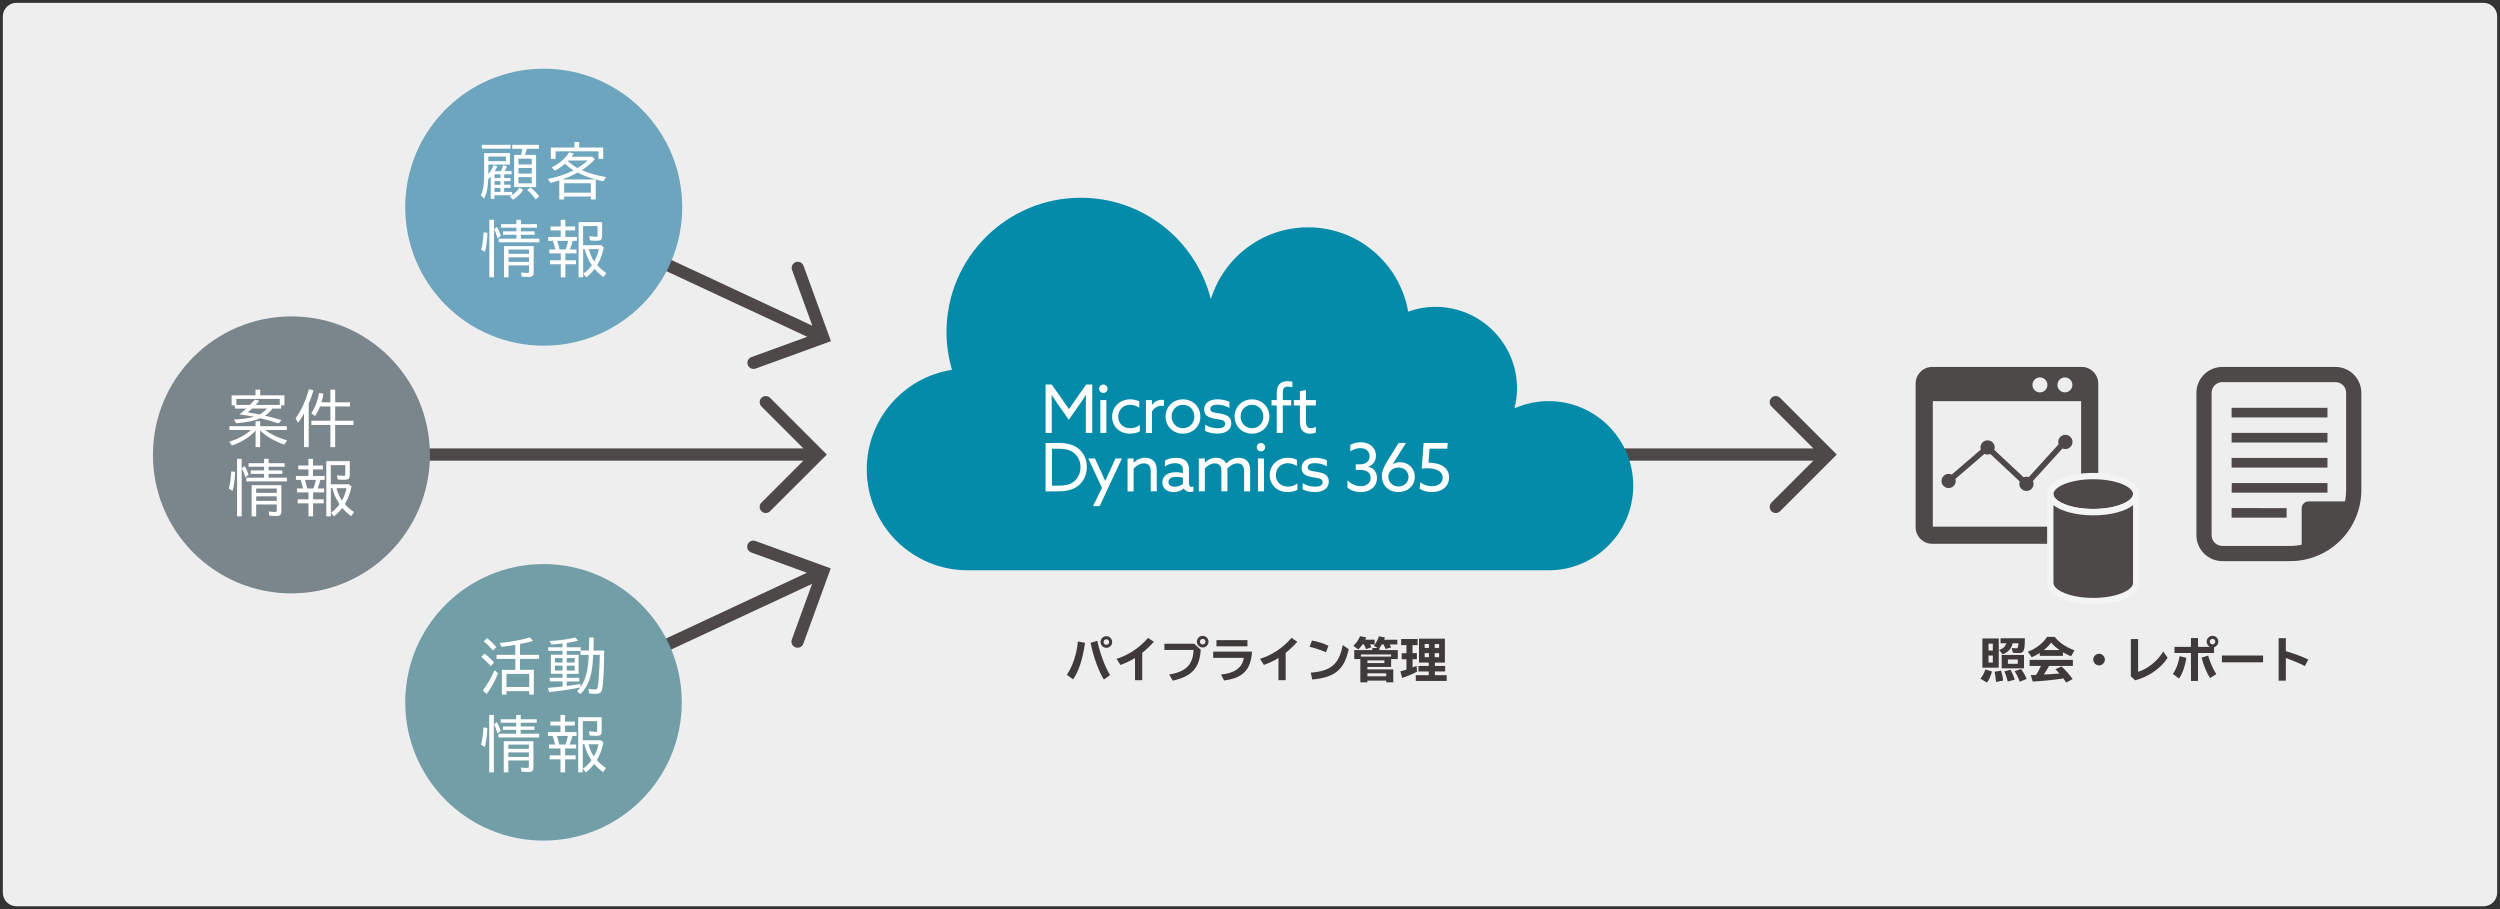 <?xml version="1.0" encoding="utf-8"?>
<!-- Generator: Adobe Illustrator 27.0.0, SVG Export Plug-In . SVG Version: 6.00 Build 0)  -->
<svg version="1.1" id="レイヤー_1" xmlns="http://www.w3.org/2000/svg" xmlns:xlink="http://www.w3.org/1999/xlink" x="0px"
	 y="0px" width="880px" height="320px" viewBox="0 0 880 320" style="enable-background:new 0 0 880 320;" xml:space="preserve">
<rect x="0" y="0" width="880" height="320" fill="#333333" stroke="none"/>
<style type="text/css">
	.st0{fill:#EEEEEF;}
	.st1{fill:#4C4948;}
	.st2{fill:#F4F4F4;}
	.st3{fill:#7B868C;}
	.st4{fill:#FFFFFF;}
	.st5{fill:#6CA5BD;}
	.st6{fill:#729FA7;}
	.st7{fill:#3E3A39;}
	.st8{fill:#038BA9;}
</style>
<g>
	<g>
		<path class="st0" d="M879,314.23c0,2.62-2.15,4.77-4.77,4.77H5.77c-2.62,0-4.77-2.15-4.77-4.77V5.77c0-2.62,2.15-4.77,4.77-4.77
			h868.46c2.62,0,4.77,2.15,4.77,4.77V314.23z"/>
	</g>
	<g>
		<g>
			<path class="st1" d="M732.75,129.16h-52.61c-3.21,0-5.83,2.61-5.83,5.84v50.59c0,3.22,2.61,5.82,5.83,5.82h52.61
				c3.22,0,5.83-2.6,5.83-5.82V135C738.58,131.78,735.97,129.16,732.75,129.16z M715.42,135.49c0-1.46,1.18-2.64,2.63-2.64
				c1.46,0,2.64,1.18,2.64,2.64c0,1.45-1.18,2.63-2.64,2.63C716.6,138.12,715.42,136.94,715.42,135.49z M724.21,135.49
				c0-1.46,1.17-2.64,2.63-2.64c1.45,0,2.64,1.18,2.64,2.64c0,1.45-1.19,2.63-2.64,2.63C725.38,138.12,724.21,136.94,724.21,135.49z
				 M732.56,185.39h-52.21v-44.18h52.21V185.39z"/>
			<path class="st1" d="M685.91,171.8c1.38,0,2.51-1.13,2.51-2.51c0-0.25-0.04-0.5-0.11-0.73l10.22-8.8
				c0.33,0.16,0.69,0.25,1.08,0.25c0.35,0,0.68-0.07,1-0.2l10.34,9.67c-0.09,0.26-0.15,0.54-0.15,0.83c0,1.39,1.13,2.51,2.51,2.51
				c1.39,0,2.51-1.12,2.51-2.51c0-0.36-0.07-0.71-0.22-1.02l10.4-11.43c0.31,0.13,0.65,0.21,1.01,0.21c1.38,0,2.51-1.12,2.51-2.51
				c0-1.4-1.12-2.51-2.51-2.51c-1.39,0-2.51,1.11-2.51,2.51c0,0.28,0.06,0.55,0.14,0.81l-10.52,11.58c-0.25-0.09-0.52-0.14-0.8-0.14
				c-0.35,0-0.69,0.07-0.99,0.21l-10.34-9.67c0.09-0.26,0.15-0.54,0.15-0.84c0-1.38-1.13-2.51-2.51-2.51
				c-1.39,0-2.51,1.13-2.51,2.51c0,0.26,0.05,0.51,0.12,0.74l-10.22,8.8c-0.33-0.16-0.69-0.25-1.09-0.25
				c-1.38,0-2.51,1.12-2.51,2.51C683.4,170.67,684.53,171.8,685.91,171.8z"/>
		</g>
		<g>
			<g>
				<path class="st1" d="M751.95,173.93c0,3.5-6.77,6.35-15.12,6.35c-8.35,0-15.13-2.84-15.13-6.35c0-3.51,6.78-6.35,15.13-6.35
					C745.18,167.58,751.95,170.42,751.95,173.93z"/>
				<path class="st2" d="M736.83,181.39c-9.26,0-16.24-3.21-16.24-7.46c0-4.26,6.98-7.47,16.24-7.47c9.25,0,16.23,3.21,16.23,7.47
					C753.06,178.18,746.09,181.39,736.83,181.39z M736.83,168.69c-8.25,0-14.01,2.76-14.01,5.23c0,2.47,5.75,5.23,14.01,5.23
					c8.25,0,14-2.75,14-5.23C750.83,171.45,745.08,168.69,736.83,168.69z"/>
			</g>
			<g>
				<path class="st1" d="M721.71,205.21c0,3.51,6.78,6.35,15.13,6.35c8.35,0,15.12-2.84,15.12-6.35v-31.29
					c0,3.5-6.77,6.35-15.12,6.35c-8.35,0-15.13-2.84-15.13-6.35V205.21z"/>
				<path class="st2" d="M736.83,212.68c-9.26,0-16.24-3.21-16.24-7.47v-31.29h2.23c0,2.47,5.75,5.23,14.01,5.23
					c8.25,0,14-2.75,14-5.23h2.23v31.29C753.06,209.47,746.09,212.68,736.83,212.68z M722.82,177.82v27.4
					c0,2.48,5.75,5.24,14.01,5.24c8.25,0,14-2.76,14-5.24v-27.39c-2.77,2.17-7.89,3.57-14,3.57
					C730.72,181.39,725.6,179.99,722.82,177.82z"/>
			</g>
		</g>
	</g>
	<path class="st1" d="M263.14,191.71c-0.41,1.12,0.17,2.35,1.29,2.76l19.61,7.14l-93.64,43.67l1.82,3.9l93.64-43.67l-7.14,19.61
		c-0.41,1.12,0.17,2.35,1.29,2.76c0.24,0.09,0.49,0.13,0.74,0.13c0.88,0,1.71-0.54,2.02-1.42l9.65-26.52l-26.52-9.65
		C264.79,190.02,263.55,190.59,263.14,191.71z"/>
	<path class="st1" d="M280.09,92.27c-1.12,0.41-1.69,1.64-1.29,2.76l7.14,19.62L192.3,70.98l-1.82,3.9l93.64,43.67l-19.61,7.14
		c-1.12,0.41-1.69,1.64-1.29,2.76c0.32,0.87,1.14,1.42,2.02,1.42c0.24,0,0.49-0.04,0.74-0.13l26.52-9.65l-9.65-26.52
		C282.44,92.44,281.2,91.87,280.09,92.27z"/>
	<path class="st1" d="M268.03,176.91c-0.84,0.84-0.84,2.2,0,3.04c0.42,0.42,0.97,0.63,1.52,0.63c0.55,0,1.1-0.21,1.52-0.63
		L291.04,160l-19.96-19.96c-0.84-0.84-2.2-0.84-3.04,0c-0.84,0.84-0.84,2.2,0,3.04l14.76,14.76H145.83v4.31h136.96L268.03,176.91z"
		/>
	<path class="st1" d="M626.59,140.04c-0.84-0.84-2.2-0.84-3.04,0c-0.84,0.84-0.84,2.2,0,3.04l14.76,14.76h-94.03v4.31h94.03
		l-14.76,14.76c-0.84,0.84-0.84,2.2,0,3.04c0.42,0.42,0.97,0.63,1.52,0.63c0.55,0,1.1-0.21,1.52-0.63L646.54,160L626.59,140.04z"/>
	<g>
		<path class="st3" d="M151.33,160.12c0,26.92-21.83,48.75-48.75,48.75c-26.92,0-48.75-21.83-48.75-48.75
			c0-26.92,21.82-48.75,48.75-48.75C129.51,111.37,151.33,133.19,151.33,160.12z"/>
		<g>
			<path class="st4" d="M91.59,157.4h-1.62v-5.86c-1.98,2.28-5.01,4.18-8.33,5.28l-0.96-1.34c3.11-0.96,5.65-2.3,7.69-4.11h-7.63
				v-1.34h9.22v-1.77h1.62v1.77h9.39v1.34h-7.63c2.02,1.53,4.41,2.66,7.71,3.66l-1,1.47c-3.66-1.3-6.41-2.92-8.48-4.98V157.4z
				 M95.93,143.81c-0.81,1.02-1.79,1.96-2.68,2.51l0.55,0.13c1.92,0.45,3.02,0.75,5.3,1.41l-1.04,1.19
				c-2.24-0.75-4.13-1.28-6.37-1.83c-2.26,0.94-4.81,1.47-8.56,1.77l-0.81-1.3c2.88-0.17,5.3-0.49,7.16-0.96
				c-2.3-0.47-3.24-0.62-5.24-0.87c1.04-0.79,1.49-1.15,2.47-2.04h-4.03v-1.11h-1.15v-3.56h8.41v-1.98h1.66v1.98h8.52v3.56h-1.17
				v1.11H95.93z M83.19,142.53h4.81c0.04-0.06,0.06-0.06,0.13-0.15c0.51-0.51,0.89-0.94,1.56-1.7l1.6,0.36
				c-0.53,0.66-0.83,1-1.3,1.49h8.48v-2.11H83.19V142.53z M88.71,143.81c-0.72,0.66-0.94,0.85-1.53,1.34l0.34,0.06
				c1.02,0.13,1.94,0.3,3.9,0.7c0.89-0.51,1.9-1.34,2.6-2.11H88.71z"/>
			<path class="st4" d="M108.65,157.4h-1.64v-11.84c-0.75,1.32-1.36,2.28-2.15,3.28l-0.81-1.62c1.96-2.56,3.45-5.82,4.69-10.23
				l1.6,0.43c-0.47,1.62-1.09,3.39-1.68,4.75V157.4z M112.64,143.08c-0.49,1.28-1.13,2.51-1.77,3.39l-1.28-1
				c1.26-1.85,2.22-4.39,2.75-7.18l1.51,0.32c-0.23,1.32-0.43,2.07-0.7,3h3.15v-4.45h1.68v4.45h5.2v1.47h-5.2v5.01h6.43v1.49h-6.43
				v7.82h-1.68v-7.82h-6.69v-1.49h6.69v-5.01H112.64z"/>
			<path class="st4" d="M80.55,172.01c0.45-1.6,0.7-3.51,0.85-6.09l1.38,0.17c-0.13,2.85-0.43,5.09-0.89,6.71L80.55,172.01z
				 M85.07,161.51v20.24h-1.62v-20.24H85.07z M86.37,168.07c-0.34-1.24-0.77-2.34-1.24-3.24l1-0.81c0.53,0.89,1.04,2.04,1.36,3.05
				L86.37,168.07z M100.19,163.04v1.24h-5.65v1.3h4.84v1.21h-4.84v1.36h6.48v1.3H86.73v-1.3h6.22v-1.36h-4.69v-1.21h4.69v-1.3H87.5
				v-1.24h5.45v-1.53h1.6v1.53H100.19z M99.04,180.04c0,1.13-0.51,1.6-1.75,1.6c-0.58,0-1.49-0.04-2.45-0.11l-0.28-1.47
				c0.81,0.09,1.66,0.15,2.28,0.15c0.45,0,0.58-0.13,0.58-0.62v-2.02h-7.24v4.18h-1.6v-10.97h10.46V180.04z M90.18,173.48h7.24
				v-1.51h-7.24V173.48z M90.18,176.31h7.24v-1.6h-7.24V176.31z"/>
			<path class="st4" d="M110.21,175.76h3.73v1.41h-3.73v4.58h-1.62v-4.58h-3.81v-1.41h3.81v-2.43h-4.05v-1.38h2.13
				c-0.26-1.07-0.6-2.26-0.87-3.03h-1.64v-1.38h4.41v-2.3h-3.58v-1.38h3.58v-2.34h1.62v2.34h3.45v1.38h-3.45v2.3h4.07v1.38h-1.49
				c-0.26,1.07-0.51,1.83-0.98,3.03h2.32v1.38h-3.9V175.76z M107.31,168.92c0.3,0.83,0.6,1.9,0.83,3.03h2.17
				c0.34-0.9,0.6-1.7,0.89-3.03H107.31z M123.1,167.32c0,1.17-0.45,1.56-1.87,1.56c-0.66,0-1.62-0.04-2.32-0.11l-0.32-1.45
				c0.89,0.09,2,0.17,2.47,0.17c0.34,0,0.47-0.13,0.47-0.47v-3.3h-5.09v6.73h6.37l0.92,0.79c-0.45,2.28-1.26,4.43-2.32,6.18
				c0.81,1,2.02,2.04,3.2,2.81l-0.96,1.47c-1.13-0.79-2.3-1.85-3.17-2.92c-0.85,1.15-1.81,2.11-2.94,3l-1.02-1.34
				c1.09-0.7,2.04-1.64,3-2.94c-1.24-1.85-2.05-3.71-2.51-5.67h-0.55v9.91h-1.6v-19.43h8.27V167.32z M118.43,171.84
				c0.49,1.75,1.11,3.15,1.92,4.35c0.79-1.34,1.38-2.94,1.62-4.35H118.43z"/>
		</g>
	</g>
	<g>
		<path class="st5" d="M240.14,72.93c0,26.92-21.82,48.75-48.75,48.75c-26.92,0-48.75-21.83-48.75-48.75
			c0-26.92,21.83-48.75,48.75-48.75C218.32,24.18,240.14,46.01,240.14,72.93z"/>
		<g>
			<path class="st4" d="M176.33,60.22c0.34-0.68,0.6-1.36,0.81-2.11l1.32,0.45c-0.19,0.51-0.49,1.13-0.79,1.66h2.39v1.15h-2.6v1.3
				h2.24v1.09h-2.24v1.28h2.24v1.11h-2.24v1.41h2.83v1.11c1.02-0.7,1.98-1.68,2.6-2.62l1.26,0.83c-0.89,1.36-2.17,2.6-3.56,3.43
				l-1.09-1.13c0.32-0.19,0.43-0.26,0.7-0.45h-6.14v1.3h-1.32v-7.88c-0.4,0.45-0.55,0.62-0.89,0.94c-0.13,3.26-0.49,4.98-1.43,6.82
				l-1.13-1.17c0.92-2.07,1.13-3.79,1.13-8.65v-6.2h9.08v4.05h-7.6v2.04v1.32c0.79-0.92,1.43-2.02,1.87-3.2l1.28,0.49
				c-0.23,0.55-0.51,1.07-0.87,1.64H176.33z M179.7,50.98v1.34h-10.08v-1.34H179.7z M171.9,55.09v1.62h6.18v-1.62H171.9z
				 M174.07,62.67h2.09v-1.3h-2.09V62.67z M174.07,65.04h2.09v-1.28h-2.09V65.04z M174.07,66.15v1.41h2.09v-1.41H174.07z
				 M188.71,54.54v11.31h-7.73V54.54h2.43c0.23-0.85,0.36-1.43,0.49-2.17h-3.6v-1.41h9.39v1.41h-4.24
				c-0.19,0.81-0.43,1.58-0.64,2.17H188.71z M182.49,55.84v2.05h4.69v-2.05H182.49z M182.49,61.1h4.69v-1.96h-4.69V61.1z
				 M182.49,64.53h4.69v-2.19h-4.69V64.53z M188.58,70.19c-0.96-1.32-1.98-2.45-2.98-3.32l1.13-0.87c1.17,0.92,2.13,1.88,3.11,3.09
				L188.58,70.19z"/>
			<path class="st4" d="M209.69,70.22h-1.7v-1.04h-9.42v1.04h-1.7V63.5c-0.96,0.32-1.73,0.53-3.13,0.87l-0.87-1.38
				c3.26-0.64,6.43-1.68,9.01-3.03c-1.02-0.62-2.09-1.45-2.98-2.34c-1.21,1.07-2.32,1.83-3.6,2.43l-1.13-1.13
				c2.56-1.17,4.79-3.09,6.2-5.35l1.6,0.53c-0.38,0.55-0.53,0.77-0.77,1.07h7.26l0.96,0.87c-1.21,1.32-2.88,2.73-4.6,3.86
				c2.45,1.09,5.37,1.92,8.52,2.45l-0.96,1.47c-3.62-0.77-6.67-1.79-9.05-3.07c-1.56,0.89-3.34,1.68-5.5,2.43h11.87V70.22z
				 M212.33,51.94v4.01h-1.66v-2.68h-15.1v2.68h-1.68v-4.01h8.31v-1.96h1.66v1.96H212.33z M198.57,67.81h9.42v-3.3h-9.42V67.81z
				 M200,56.54l-0.13,0.15c1.02,0.94,2.26,1.83,3.45,2.47c1.41-0.89,2.77-1.92,3.51-2.66h-6.77L200,56.54z"/>
			<path class="st4" d="M169.36,87.87c0.45-1.6,0.7-3.51,0.85-6.09l1.38,0.17c-0.13,2.85-0.43,5.09-0.89,6.71L169.36,87.87z
				 M173.88,77.37V97.6h-1.62V77.37H173.88z M175.18,83.93c-0.34-1.24-0.77-2.34-1.24-3.24l1-0.81c0.53,0.89,1.04,2.04,1.36,3.05
				L175.18,83.93z M189.01,78.9v1.24h-5.65v1.3h4.84v1.21h-4.84v1.36h6.48v1.3h-14.29v-1.3h6.22v-1.36h-4.69v-1.21h4.69v-1.3h-5.45
				V78.9h5.45v-1.53h1.6v1.53H189.01z M187.86,95.9c0,1.13-0.51,1.6-1.75,1.6c-0.58,0-1.49-0.04-2.45-0.11l-0.28-1.47
				c0.81,0.09,1.66,0.15,2.28,0.15c0.45,0,0.58-0.13,0.58-0.62v-2.02h-7.24v4.18h-1.6V86.63h10.46V95.9z M178.99,89.34h7.24v-1.51
				h-7.24V89.34z M178.99,92.17h7.24v-1.6h-7.24V92.17z"/>
			<path class="st4" d="M199.02,91.62h3.73v1.41h-3.73v4.58h-1.62v-4.58h-3.81v-1.41h3.81v-2.43h-4.05v-1.38h2.13
				c-0.26-1.07-0.6-2.26-0.87-3.03h-1.64V83.4h4.41v-2.3h-3.58v-1.38h3.58v-2.34H199v2.34h3.45v1.38H199v2.3h4.07v1.38h-1.49
				c-0.26,1.07-0.51,1.83-0.98,3.03h2.32v1.38h-3.9V91.62z M196.12,84.78c0.3,0.83,0.6,1.9,0.83,3.03h2.17
				c0.34-0.9,0.6-1.7,0.89-3.03H196.12z M211.91,83.18c0,1.17-0.45,1.56-1.87,1.56c-0.66,0-1.62-0.04-2.32-0.11l-0.32-1.45
				c0.89,0.09,2,0.17,2.47,0.17c0.34,0,0.47-0.13,0.47-0.47v-3.3h-5.09v6.73h6.37l0.92,0.79c-0.45,2.28-1.26,4.43-2.32,6.18
				c0.81,1,2.02,2.04,3.2,2.81l-0.96,1.47c-1.13-0.79-2.3-1.85-3.17-2.92c-0.85,1.15-1.81,2.11-2.94,3l-1.02-1.34
				c1.09-0.7,2.04-1.64,3-2.94c-1.24-1.85-2.05-3.71-2.51-5.67h-0.55v9.91h-1.6V78.18h8.27V83.18z M207.24,87.7
				c0.49,1.75,1.11,3.15,1.92,4.35c0.79-1.34,1.38-2.94,1.62-4.35H207.24z"/>
		</g>
	</g>
	<g>
		<path class="st6" d="M239.98,247.22c0,26.88-21.79,48.67-48.67,48.67c-26.88,0-48.67-21.79-48.67-48.67
			c0-26.88,21.79-48.67,48.67-48.67C218.19,198.55,239.98,220.34,239.98,247.22z"/>
		<g>
			<path class="st4" d="M172.72,234.47c-1.02-1.21-2.15-2.32-3.32-3.25l1.15-1.19c1.19,0.92,2.42,2.08,3.36,3.19L172.72,234.47z
				 M169.93,243.04c1.36-1.66,2.91-4.34,4.15-7.1l1.25,1.08c-1.08,2.68-2.57,5.36-4.06,7.29L169.93,243.04z M173.51,229
				c-0.98-1.21-2.19-2.42-3.23-3.25l1.17-1.13c1.19,0.92,2.42,2.13,3.25,3.17L173.51,229z M187.91,235.79v8.72h-1.62v-1.23h-8.02
				v1.23h-1.6v-8.72h4.72v-3.85h-6.59v-1.42h6.59V227c-1.32,0.23-3.51,0.55-4.85,0.68l-0.66-1.36c3.72-0.32,7.68-1.04,10.66-1.96
				l1.04,1.26c-1.66,0.47-2.49,0.66-4.55,1.08v3.81h6.7v1.42h-6.7v3.85H187.91z M178.27,237.21v4.62h8.02v-4.62H178.27z"/>
			<path class="st4" d="M198.01,229.11h-5.04v-1.28h5.04v-1.32l-0.28,0.02c-1.42,0.17-2.38,0.26-3.68,0.34l-0.57-1.23
				c3.25-0.15,6.85-0.66,9.08-1.25l0.94,1.15c-0.96,0.25-2.51,0.55-4,0.77v1.53h4.89V229h2.91l0.11-4.59h1.6L208.9,229h3.79
				c-0.08,6.83-0.34,11.72-0.72,13.53c-0.23,1.23-0.89,1.72-2.34,1.72c-0.57,0-1.4-0.04-2.19-0.13l-0.34-1.66
				c0.83,0.15,1.57,0.21,2.23,0.21c0.74,0,0.98-0.19,1.11-0.96c0.3-1.81,0.55-5.83,0.66-10.08l0.02-1.13h-2.32
				c-0.21,6.85-1.45,10.72-4.45,13.83l-1.25-1c0.43-0.4,0.81-0.85,1.17-1.34c-2.87,0.6-7.23,1.23-10.98,1.62l-0.4-1.47
				c1.6-0.13,1.81-0.15,3.19-0.3l1.94-0.19v-1.79h-4.49v-1.28h4.49v-1.4h-4.1v-6.72h4.1V229.11z M195.31,231.64v1.57h2.7v-1.57
				H195.31z M195.31,234.32v1.7h2.7v-1.7H195.31z M203.67,230.47v6.72h-4.17v1.4h4.4v1.28h-4.4v1.6c3.3-0.45,3.36-0.47,4.81-0.72
				l0.06,1.11c1.85-2.74,2.62-5.68,2.87-11.34h-2.91v-1.4h-4.83v1.36H203.67z M199.5,233.22h2.79v-1.57h-2.79V233.22z M199.5,236.02
				h2.79v-1.7h-2.79V236.02z"/>
			<path class="st4" d="M169.32,262.14c0.45-1.6,0.7-3.51,0.85-6.08l1.38,0.17c-0.13,2.85-0.43,5.08-0.89,6.7L169.32,262.14z
				 M173.83,251.65v20.21h-1.62v-20.21H173.83z M175.12,258.2c-0.34-1.23-0.77-2.34-1.23-3.23l1-0.81c0.53,0.89,1.04,2.04,1.36,3.04
				L175.12,258.2z M188.93,253.18v1.23h-5.64v1.3h4.83v1.21h-4.83v1.36h6.47v1.3h-14.27v-1.3h6.21v-1.36h-4.68v-1.21h4.68v-1.3
				h-5.45v-1.23h5.45v-1.53h1.6v1.53H188.93z M187.78,270.16c0,1.13-0.51,1.59-1.74,1.59c-0.57,0-1.49-0.04-2.45-0.11l-0.28-1.47
				c0.81,0.09,1.66,0.15,2.28,0.15c0.45,0,0.57-0.13,0.57-0.62v-2.02h-7.23v4.17h-1.6V260.9h10.44V270.16z M178.93,263.6h7.23v-1.51
				h-7.23V263.6z M178.93,266.43h7.23v-1.59h-7.23V266.43z"/>
			<path class="st4" d="M198.92,265.88h3.72v1.4h-3.72v4.57h-1.62v-4.57h-3.81v-1.4h3.81v-2.42h-4.04v-1.38h2.13
				c-0.25-1.06-0.6-2.25-0.87-3.02h-1.64v-1.38h4.4v-2.3h-3.57v-1.38h3.57v-2.34h1.62v2.34h3.45v1.38h-3.45v2.3h4.06v1.38h-1.49
				c-0.25,1.06-0.51,1.83-0.98,3.02h2.32v1.38h-3.89V265.88z M196.03,259.05c0.3,0.83,0.6,1.89,0.83,3.02h2.17
				c0.34-0.89,0.6-1.7,0.89-3.02H196.03z M211.79,257.46c0,1.17-0.45,1.55-1.87,1.55c-0.66,0-1.62-0.04-2.32-0.11l-0.32-1.45
				c0.89,0.08,2,0.17,2.47,0.17c0.34,0,0.47-0.13,0.47-0.47v-3.3h-5.08v6.72h6.36l0.91,0.79c-0.45,2.28-1.25,4.42-2.32,6.17
				c0.81,1,2.02,2.04,3.19,2.81l-0.96,1.47c-1.13-0.79-2.3-1.85-3.17-2.91c-0.85,1.15-1.81,2.11-2.94,3l-1.02-1.34
				c1.08-0.7,2.04-1.64,3-2.94c-1.23-1.85-2.04-3.7-2.51-5.66h-0.55v9.89h-1.6v-19.4h8.25V257.46z M207.13,261.97
				c0.49,1.74,1.11,3.15,1.91,4.34c0.79-1.34,1.38-2.94,1.62-4.34H207.13z"/>
		</g>
	</g>
	<g>
		<g>
			<path class="st7" d="M375.52,237.52c2-2.81,3.57-7.56,3.89-11.72l2.52,0.47c-0.81,5.72-2.22,10.07-4.21,12.86L375.52,237.52z
				 M388.56,239.2c-1.89-3.03-3.72-8.1-4.66-12.93l2.36-0.72c0.86,4.26,2.59,8.94,4.48,12.09L388.56,239.2z M391.49,225.99
				c0,1.13-0.93,2.05-2.07,2.05c-1.11,0-2.04-0.94-2.04-2.07c0-1.11,0.94-2.04,2.07-2.04C390.57,223.94,391.49,224.88,391.49,225.99
				z M388.46,226.01c0,0.52,0.45,0.96,0.98,0.96c0.54,0,0.98-0.44,0.98-0.98c0-0.54-0.45-0.98-0.98-0.98
				C388.9,225.01,388.46,225.47,388.46,226.01z"/>
			<path class="st7" d="M399.51,231.61c-1.52,0.96-3.35,1.83-5.12,2.44l-1.36-2.14c4.29-1.36,7.88-3.75,11.08-7.36l2.04,1.35
				c-1.14,1.33-2.71,2.81-4.09,3.89v9.65h-2.54V231.61z"/>
			<path class="st7" d="M420.38,226.6l2.29,2.1c-0.44,6.45-3.08,9.36-9.86,10.89l-1.26-2.17c5.89-0.94,8.4-3.47,8.58-8.64h-10.27
				v-2.19H420.38z M425.4,225.87c0,1.13-0.93,2.05-2.07,2.05c-1.11,0-2.04-0.94-2.04-2.07c0-1.11,0.94-2.04,2.07-2.04
				C424.47,223.82,425.4,224.76,425.4,225.87z M422.37,225.89c0,0.52,0.45,0.96,0.98,0.96c0.54,0,0.98-0.44,0.98-0.98
				c0-0.54-0.45-0.98-0.98-0.98C422.8,224.9,422.37,225.35,422.37,225.89z"/>
			<path class="st7" d="M440.73,229.37c-0.47,6.48-3.2,9.29-9.85,10.15l-1.08-2.1c4.7-0.37,7.63-2.51,8.01-5.86h-10.77v-2.19H440.73
				z M439.1,225.32v2.19h-10.91v-2.19H439.1z"/>
			<path class="st7" d="M450.01,231.61c-1.52,0.96-3.35,1.83-5.12,2.44l-1.36-2.14c4.29-1.36,7.88-3.75,11.08-7.36l2.04,1.35
				c-1.14,1.33-2.71,2.81-4.09,3.89v9.65h-2.54V231.61z"/>
			<path class="st7" d="M466.74,229.59c-1.9-0.82-3.94-1.5-5.76-1.92l0.84-2.21c2.12,0.39,4.26,1.08,5.79,1.85L466.74,229.59z
				 M461.39,236.76c7.14-0.54,9.93-2.95,11.26-9.7l2.1,1.46c-1.55,7.19-4.85,9.93-12.84,10.67L461.39,236.76z"/>
			<path class="st7" d="M482.23,226.83c0.2,0.34,0.37,0.66,0.51,1.01l-1.92,0.66c-0.25-0.74-0.44-1.13-0.74-1.67h-0.45
				c-0.47,0.69-1.01,1.33-1.52,1.79l-1.75-1.31c1.03-0.91,1.89-2.12,2.37-3.37l2.17,0.42c-0.13,0.35-0.2,0.52-0.34,0.81h3.3v1.67
				H482.23z M489.14,226.83c0.13,0.24,0.35,0.64,0.56,1.06l-1.97,0.57c-0.22-0.62-0.4-1.03-0.74-1.63h-0.57
				c-0.25,0.46-0.59,0.94-0.86,1.28v0.71h6.46v3.17h-2.34v2.78h-8.35v0.86h9.11v4.55h-2.49v-0.61h-6.62v0.61h-2.49v-8.18h-2.14
				v-3.17h6.36v-0.74h1.87l-1.33-0.79c0.74-0.88,1.45-2.21,1.75-3.32l2.15,0.39c-0.1,0.32-0.15,0.45-0.29,0.81h4.66v1.67H489.14z
				 M479.04,230.38v0.74h10.62v-0.74H479.04z M481.33,232.45v0.96h5.98v-0.96H481.33z M481.33,237.02v1.03h6.62v-1.03H481.33z"/>
			<path class="st7" d="M497.22,229.91h1.52v2.14h-1.52v2.88c0.54-0.2,0.74-0.29,1.43-0.57l0.15,2.07
				c-1.48,0.79-3.55,1.67-5.25,2.21l-0.61-2.32c0.74-0.18,1.08-0.29,1.68-0.49l0.45-0.13v-3.64h-1.67v-2.14h1.67v-2.84h-1.87v-2.15
				h5.81v2.15h-1.8V229.91z M508.6,233.23h-3.52v1.18h3.62v1.95h-3.62v1.31h4.16v2.02h-10.89v-2.02h4.56v-1.31h-3.62v-1.95h3.62
				v-1.18h-3.42v-8.43h9.11V233.23z M501.48,228.08h1.5v-1.38h-1.5V228.08z M501.48,231.33h1.5v-1.43h-1.5V231.33z M506.57,226.7
				h-1.55v1.38h1.55V226.7z M506.57,229.9h-1.55v1.43h1.55V229.9z"/>
		</g>
	</g>
	<g>
		<g>
			<path class="st7" d="M697.13,238.92c0.66-0.81,1.3-2.04,1.73-3.28l2.32,0.74c-0.45,1.6-1.06,2.96-1.75,3.89L697.13,238.92z
				 M703.56,235.03h-5.76v-10.3h5.76V235.03z M699.96,229h1.51v-2.42h-1.51V229z M699.96,233.21h1.51v-2.47h-1.51V233.21z
				 M702.6,240.06c-0.13-1.58-0.3-2.73-0.5-3.62l2.29-0.37c0.35,1.11,0.61,2.34,0.71,3.5L702.6,240.06z M708.46,226.43
				c-0.42,1.87-1.62,3.2-3.5,3.89l-1.31-1.53c1.38-0.42,2.21-1.16,2.58-2.36h-2.04v-1.77h8.57c-0.07,4.58-0.34,5.22-2.22,5.22
				c-0.74,0-1.41-0.03-2.02-0.1l-0.39-1.7c0.44,0.07,1.13,0.13,1.52,0.13c0.62,0,0.72-0.22,0.84-1.78H708.46z M712.45,235.25h-7.86
				v-4.71h7.86V235.25z M706.73,239.91c-0.32-1.36-0.74-2.59-1.23-3.57l2.17-0.59c0.56,0.88,1.16,2.26,1.53,3.49L706.73,239.91z
				 M706.78,233.65h3.47v-1.52h-3.47V233.65z M710.95,239.96c-0.45-1.3-1.08-2.56-1.82-3.7l2.27-0.76c0.76,0.99,1.43,2.17,1.97,3.48
				L710.95,239.96z"/>
			<path class="st7" d="M726.16,230.86h-8.15v-1.01c-0.91,0.61-1.99,1.16-2.86,1.5l-1.33-1.97c2.81-1.01,5.3-2.93,6.75-5.2h2.69
				c1.57,1.99,3.82,3.54,6.95,4.75l-1.21,2.09c-0.99-0.42-1.88-0.86-2.84-1.41V230.86z M721.16,234.61
				c-0.49,0.91-1.09,1.9-1.72,2.81c1.73-0.08,1.73-0.08,1.83-0.08c0.83-0.05,1.18-0.07,1.99-0.15l1.65-0.13
				c-0.44-0.51-0.93-1.04-1.4-1.5l2.14-0.96c1.33,1.18,2.88,2.95,3.92,4.43l-2.27,1.23c-0.34-0.5-0.74-1.11-0.99-1.45l-0.49,0.07
				c-2.81,0.44-6.6,0.81-10.3,1.03l-0.69-2.27l1.38-0.05h0.13l0.4-0.02c0.77-1.31,1.3-2.32,1.67-3.17h-3.99v-2.12h15.23v2.12h-8.38
				L721.16,234.61z M724.96,228.82c-1.26-0.88-2.21-1.73-2.96-2.64c-0.69,0.96-1.48,1.78-2.56,2.64H724.96z"/>
			<path class="st7" d="M740.92,232.17c0,1.11-0.94,2.05-2.05,2.05s-2.05-0.94-2.05-2.05c0-1.11,0.94-2.05,2.07-2.05
				C739.98,230.12,740.92,231.07,740.92,232.17z"/>
			<path class="st7" d="M752.62,224.95v11.53c3.33-0.99,7.04-3.99,8.82-7.15l1.57,2.19c-2.37,3.72-6.72,6.73-11.45,7.95l-1.51-1.43
				v-13.08H752.62z"/>
			<path class="st7" d="M764.84,237.22c1.13-1.5,2.04-3.92,2.39-6.26l2.37,0.61c-0.45,2.98-1.41,5.67-2.59,7.27L764.84,237.22z
				 M777.88,227.69c-0.71-0.37-1.13-1.04-1.13-1.85c0-1.11,0.94-2.04,2.05-2.04c1.13,0,2.05,0.93,2.05,2.05
				c0,0.93-0.59,1.68-1.51,1.99v2.02h-5.64v9.83h-2.49v-9.83h-5.79v-2.17h5.79v-3.08h2.49v3.08H777.88z M777.94,238.68
				c-1.11-1.65-2.36-4.68-2.98-7.19l2.32-0.74c0.54,2.12,1.68,4.71,2.86,6.55L777.94,238.68z M777.83,225.87
				c0,0.52,0.45,0.96,0.98,0.96c0.54,0,0.98-0.44,0.98-0.98c0-0.54-0.45-0.98-0.98-0.98C778.27,224.88,777.83,225.33,777.83,225.87z
				"/>
			<path class="st7" d="M796.6,230.74v2.39h-14.48v-2.39H796.6z"/>
			<path class="st7" d="M804.62,224.64v4.55c3.08,0.94,5.84,1.97,7.91,2.98l-1.23,2.27c-1.75-0.91-4.24-1.95-6.68-2.83v7.98h-2.54
				v-14.95H804.62z"/>
		</g>
	</g>
	<g>
		<path class="st8" d="M545.12,141.19c-4.29,0-8.35,0.92-12.03,2.55c0.57-2.25,0.9-4.6,0.9-7.03c0-15.85-12.86-28.7-28.7-28.7
			c-3.37,0-6.61,0.61-9.62,1.69c-2.9-16.85-17.55-29.68-35.23-29.68c-16.12,0-29.74,10.66-34.22,25.31
			c-5.17-20.51-23.68-35.72-45.78-35.72c-26.11,0-47.27,21.16-47.27,47.26c0,4.62,0.69,9.08,1.93,13.3
			c-16.99,2.66-30,17.31-30,35.04c0,19.62,15.9,35.53,35.52,35.53c19.61,0,188.05,0,204.51,0c16.44,0,29.77-13.34,29.77-29.79
			C574.89,154.52,561.56,141.19,545.12,141.19z"/>
		<g>
			<path class="st4" d="M372.5,142.45c-0.78-1.11-1.53-2.24-2.28-3.37l-0.05,0.02c0.02,1.01,0.05,2.31,0.05,3.7v9.6h-2.17v-17.04
				h2.17l6.05,8.66l6.05-8.66h2.14v17.04h-2.24v-9.6c0-1.39,0.02-2.68,0.05-3.7l-0.05-0.02c-0.75,1.13-1.51,2.26-2.28,3.37
				l-3.72,5.32L372.5,142.45z"/>
			<path class="st4" d="M388.37,135.36c0.82,0,1.48,0.66,1.48,1.48s-0.66,1.48-1.48,1.48s-1.48-0.66-1.48-1.48
				S387.55,135.36,388.37,135.36z M387.32,140.82h2.12v11.58h-2.12V140.82z"/>
			<path class="st4" d="M401.21,151.85c-0.99,0.54-2.28,0.8-3.46,0.8c-3.67,0-6.29-2.53-6.29-5.97c0-3.58,2.83-6.11,6.43-6.11
				c1.2,0,2.31,0.3,3.13,0.73v2.18c-0.96-0.61-2.09-0.99-3.22-0.99c-2.52,0-4.19,1.86-4.19,4.19c0,2.38,1.77,4.05,4.26,4.05
				c1.32,0,2.47-0.45,3.34-1.13V151.85z"/>
			<path class="st4" d="M403.35,140.82h2.12v1.7l0.05,0.02c0.8-1.13,2.07-1.81,3.44-1.81c0.24,0,0.49,0.02,0.75,0.09v2.1
				c-0.28-0.07-0.56-0.09-0.82-0.09c-1.58,0-2.68,0.8-3.41,2.05v7.53h-2.12V140.82z"/>
			<path class="st4" d="M416.41,140.57c3.5,0,6.12,2.63,6.12,6.04c0,3.41-2.61,6.04-6.12,6.04c-3.5,0-6.12-2.63-6.12-6.04
				C410.29,143.2,412.91,140.57,416.41,140.57z M416.41,150.73c2.31,0,4-1.79,4-4.12c0-2.33-1.69-4.12-4-4.12c-2.3,0-4,1.79-4,4.12
				C412.41,148.94,414.11,150.73,416.41,150.73z"/>
			<path class="st4" d="M424.21,149.5c1.32,0.85,2.99,1.25,4.42,1.25c1.6,0,2.63-0.47,2.63-1.6c0-1.39-1.67-1.41-3.45-1.72
				c-2.21-0.38-3.95-1.04-3.95-3.32c0.02-2.4,2.07-3.55,4.75-3.55c1.38,0,2.98,0.3,4.14,0.91v2.11c-1.3-0.75-2.89-1.13-4.23-1.13
				c-1.48,0-2.51,0.45-2.51,1.48c0,1.32,1.64,1.32,3.36,1.62c2.21,0.38,4.04,0.99,4.04,3.39c0,2.68-2.4,3.69-4.87,3.69
				c-1.48,0-3.12-0.3-4.32-0.94V149.5z"/>
			<path class="st4" d="M440.7,140.57c3.5,0,6.12,2.63,6.12,6.04c0,3.41-2.61,6.04-6.12,6.04c-3.5,0-6.12-2.63-6.12-6.04
				C434.58,143.2,437.2,140.57,440.7,140.57z M440.7,150.73c2.31,0,4-1.79,4-4.12c0-2.33-1.69-4.12-4-4.12c-2.3,0-4,1.79-4,4.12
				C436.7,148.94,438.4,150.73,440.7,150.73z"/>
			<path class="st4" d="M449.42,142.72h-1.84v-1.9h1.84v-2.21c0-1.51,0.21-2.68,1.04-3.48c0.73-0.7,1.72-0.96,2.71-0.96
				c0.66,0,1.34,0.12,1.74,0.22v1.91c-0.45-0.12-1.2-0.21-1.65-0.21c-1.46,0-1.72,0.99-1.72,2.21v2.52h2.97v1.9h-2.97v9.68h-2.12
				V142.72z"/>
			<path class="st4" d="M457.58,148.37v-5.65h-2.14v-1.9h2.14v-3.15l2.12-0.35v3.51h3.48v1.9h-3.48v5.25c0,1.44,0.21,2.76,1.74,2.76
				c0.61,0,1.29-0.21,1.74-0.49v1.99c-0.47,0.23-1.29,0.42-2.09,0.42c-0.85,0-1.88-0.21-2.64-1.08
				C457.89,150.94,457.58,150,457.58,148.37z"/>
			<path class="st4" d="M368.05,155.93h4.68c2.26,0,4.31,0.35,6.03,1.38c2.45,1.48,3.81,4.1,3.81,7.06c0,2.83-1.22,5.35-3.39,6.88
				c-1.81,1.26-4.07,1.71-7.02,1.71h-4.12V155.93z M372.53,170.95c2.05,0,3.7-0.26,5.06-1.13c1.62-1.04,2.75-2.97,2.75-5.37
				c0-2.47-1.2-4.31-2.73-5.32c-1.48-0.99-3.3-1.18-5.13-1.18h-2.19v13.01H372.53z"/>
			<path class="st4" d="M384.76,178.15l3.13-6.43l-4.82-10.34h2.35l2.02,4.38c0.54,1.18,1.11,2.43,1.58,3.49h0.05
				c0.52-1.15,1.04-2.31,1.58-3.49l2.02-4.38h2.24l-7.83,16.77H384.76z"/>
			<path class="st4" d="M396.9,161.38h2.12v1.46l0.05,0.02c1.01-1.01,2.42-1.73,4.05-1.73c1.27,0,2.35,0.44,3.09,1.26
				c0.64,0.73,0.97,1.62,0.97,3.41v7.16h-2.12v-6.76c0-1.2-0.16-1.91-0.54-2.35c-0.47-0.56-1.22-0.75-1.86-0.75
				c-1.32,0-2.8,0.82-3.63,1.93v7.93h-2.12V161.38z"/>
			<path class="st4" d="M410.38,172.39c-0.75-0.56-1.22-1.43-1.22-2.56c0-1.3,0.61-2.24,1.53-2.83c0.87-0.56,2.05-0.78,3.24-0.78
				c0.89,0,1.72,0.12,2.47,0.31v-0.96c0-0.84-0.21-1.48-0.66-1.9c-0.45-0.4-1.15-0.63-2.14-0.63c-1.46,0-2.68,0.52-3.55,1.15v-2.06
				c0.9-0.54,2.14-0.98,3.86-0.98c1.41,0,2.63,0.3,3.46,1.05c0.68,0.61,1.15,1.6,1.15,3.03v4.92c0,0.71,0.26,1.23,0.89,1.23
				c0.24,0,0.49-0.07,0.68-0.17v1.76c-0.28,0.12-0.68,0.21-1.13,0.21c-0.92,0-1.79-0.4-2.24-1.22h-0.05c-0.66,0.61-2,1.27-3.55,1.27
				C412.18,173.21,411.15,172.98,410.38,172.39z M416.4,170.32v-2.17c-0.63-0.19-1.53-0.31-2.26-0.31c-1.43,0-2.84,0.42-2.84,1.79
				c0,1.13,0.96,1.7,2.21,1.7C414.61,171.34,415.69,170.89,416.4,170.32z"/>
			<path class="st4" d="M437.93,166.12c0-1.11-0.17-1.81-0.59-2.31c-0.45-0.52-1.15-0.71-1.77-0.71c-1.34,0-2.73,0.87-3.54,1.81
				c0.02,0.26,0.02,0.54,0.02,0.82v7.23h-2.12v-6.85c0-1.25-0.14-1.81-0.54-2.28c-0.47-0.54-1.1-0.73-1.76-0.73
				c-1.36,0-2.72,0.85-3.52,1.81v8.05h-2.12v-11.58h2.12v1.42l0.05,0.02c0.96-0.96,2.32-1.69,3.92-1.69c1.43,0,2.84,0.61,3.55,1.99
				c1.39-1.31,2.8-1.99,4.41-1.99c1.25,0,2.33,0.42,3.04,1.22c0.71,0.77,0.97,1.81,0.97,3.39v7.23h-2.12V166.12z"/>
			<path class="st4" d="M443.86,155.93c0.82,0,1.48,0.66,1.48,1.48s-0.66,1.48-1.48,1.48s-1.48-0.66-1.48-1.48
				S443.04,155.93,443.86,155.93z M442.81,161.38h2.12v11.58h-2.12V161.38z"/>
			<path class="st4" d="M456.7,172.41c-0.99,0.54-2.28,0.8-3.46,0.8c-3.67,0-6.29-2.53-6.29-5.97c0-3.58,2.83-6.11,6.43-6.11
				c1.2,0,2.31,0.3,3.13,0.73v2.18c-0.96-0.61-2.09-0.99-3.22-0.99c-2.52,0-4.19,1.86-4.19,4.19c0,2.38,1.77,4.05,4.26,4.05
				c1.32,0,2.47-0.45,3.34-1.13V172.41z"/>
			<path class="st4" d="M458.52,170.07c1.32,0.85,2.99,1.25,4.42,1.25c1.6,0,2.63-0.47,2.63-1.6c0-1.39-1.67-1.41-3.45-1.72
				c-2.21-0.38-3.95-1.04-3.95-3.32c0.02-2.4,2.07-3.55,4.75-3.55c1.38,0,2.98,0.3,4.14,0.91v2.11c-1.3-0.75-2.89-1.13-4.23-1.13
				c-1.48,0-2.51,0.45-2.51,1.48c0,1.32,1.64,1.32,3.36,1.62c2.21,0.38,4.04,0.99,4.04,3.39c0,2.68-2.4,3.69-4.87,3.69
				c-1.48,0-3.12-0.3-4.32-0.94V170.07z"/>
			<path class="st4" d="M474.32,169.07c1.41,1.39,3.06,2.07,4.66,2.07c2.02,0,3.48-1.08,3.48-2.89c0-1.67-1.2-2.84-3.63-2.84h-1.6
				v-1.97h1.53c2.14,0,3.34-1.18,3.34-2.85c0-1.76-1.34-2.85-3.27-2.85c-1.27,0-2.54,0.47-3.51,1.15v-2.28
				c0.94-0.57,2.24-0.94,3.62-0.94c3.11,0,5.39,1.89,5.39,4.71c0,1.9-1.06,3.36-2.72,3.85v0.05c2.12,0.44,3.08,2.13,3.08,4.02
				c0,2.96-2.4,4.92-5.7,4.92c-1.98,0-3.7-0.71-4.68-1.58V169.07z"/>
			<path class="st4" d="M494.88,155.93l-4.05,6.46c-0.24,0.35-0.47,0.73-0.64,1.03l0.05,0.02c0.61-0.45,1.51-0.75,2.59-0.75
				c2.9,0,5.18,2.16,5.18,5.14c0,3.1-2.45,5.37-5.79,5.37c-3.32,0-5.79-2.22-5.79-5.61c0-1.6,0.54-3.06,2.07-5.52l3.81-6.15H494.88z
				 M492.24,171.24c1.91,0,3.56-1.32,3.56-3.34c0-1.88-1.46-3.34-3.51-3.34c-1.98,0-3.6,1.36-3.6,3.24
				C488.68,169.55,490.1,171.24,492.24,171.24z"/>
			<path class="st4" d="M499.9,169.76c1.27,0.94,2.71,1.39,4.12,1.39c2.21,0,3.81-1.13,3.81-3.01c0-2.63-3.11-3.32-5.48-3.32
				c-0.61,0-1.29,0.05-1.91,0.14l0.68-9.03h8.47l-0.16,2.01h-6.24l-0.35,4.93c3.53,0,7.23,1.29,7.23,5.16
				c0,3.15-2.47,5.18-6.05,5.18c-1.67,0-3.2-0.45-4.28-1.13L499.9,169.76z"/>
		</g>
	</g>
	<g>
		<polygon class="st1" points="785.71,143.55 785.59,143.55 785.59,143.55 785.53,143.55 785.53,146.94 819.27,146.94 
			819.27,143.61 819.27,143.59 819.27,143.59 819.27,143.55 		"/>
		<polygon class="st1" points="819.27,152.37 785.71,152.37 785.59,152.37 785.53,152.37 785.53,155.77 819.27,155.77 
			819.27,152.43 819.27,152.41 819.27,152.41 		"/>
		<polygon class="st1" points="819.27,161.19 785.71,161.19 785.59,161.19 785.53,161.19 785.53,164.59 819.27,164.59 
			819.27,161.25 819.27,161.23 819.27,161.23 		"/>
		<polygon class="st1" points="819.27,170.03 785.59,170.03 785.53,173.41 819.27,173.41 		"/>
		<polygon class="st1" points="804.89,178.87 785.69,178.83 785.59,178.83 785.59,178.83 785.53,178.83 785.53,182.23 
			804.89,182.23 		"/>
		<path class="st1" d="M822.08,129.16h-39.83c-5.02,0-9.11,4.09-9.11,9.11v50.13c0,5.02,4.08,9.11,9.11,9.11h23.93
			c1.72,0,3.43-0.18,5.09-0.51c9.76-2.03,17.37-9.65,19.4-19.4c0.35-1.67,0.52-3.38,0.52-5.1v-34.23
			C831.19,133.25,827.1,129.16,822.08,129.16z M810.19,178.92v12.83c-1.3,0.27-2.64,0.41-4.01,0.41h-23.93
			c-2.08,0-3.76-1.68-3.76-3.77v-50.13c0-2.07,1.68-3.76,3.76-3.76h39.83c2.08,0,3.76,1.68,3.76,3.76v34.23c0,1.37-0.13,2.71-0.4,4
			h-12.83C811.27,176.5,810.19,177.59,810.19,178.92z"/>
	</g>
</g>
</svg>
